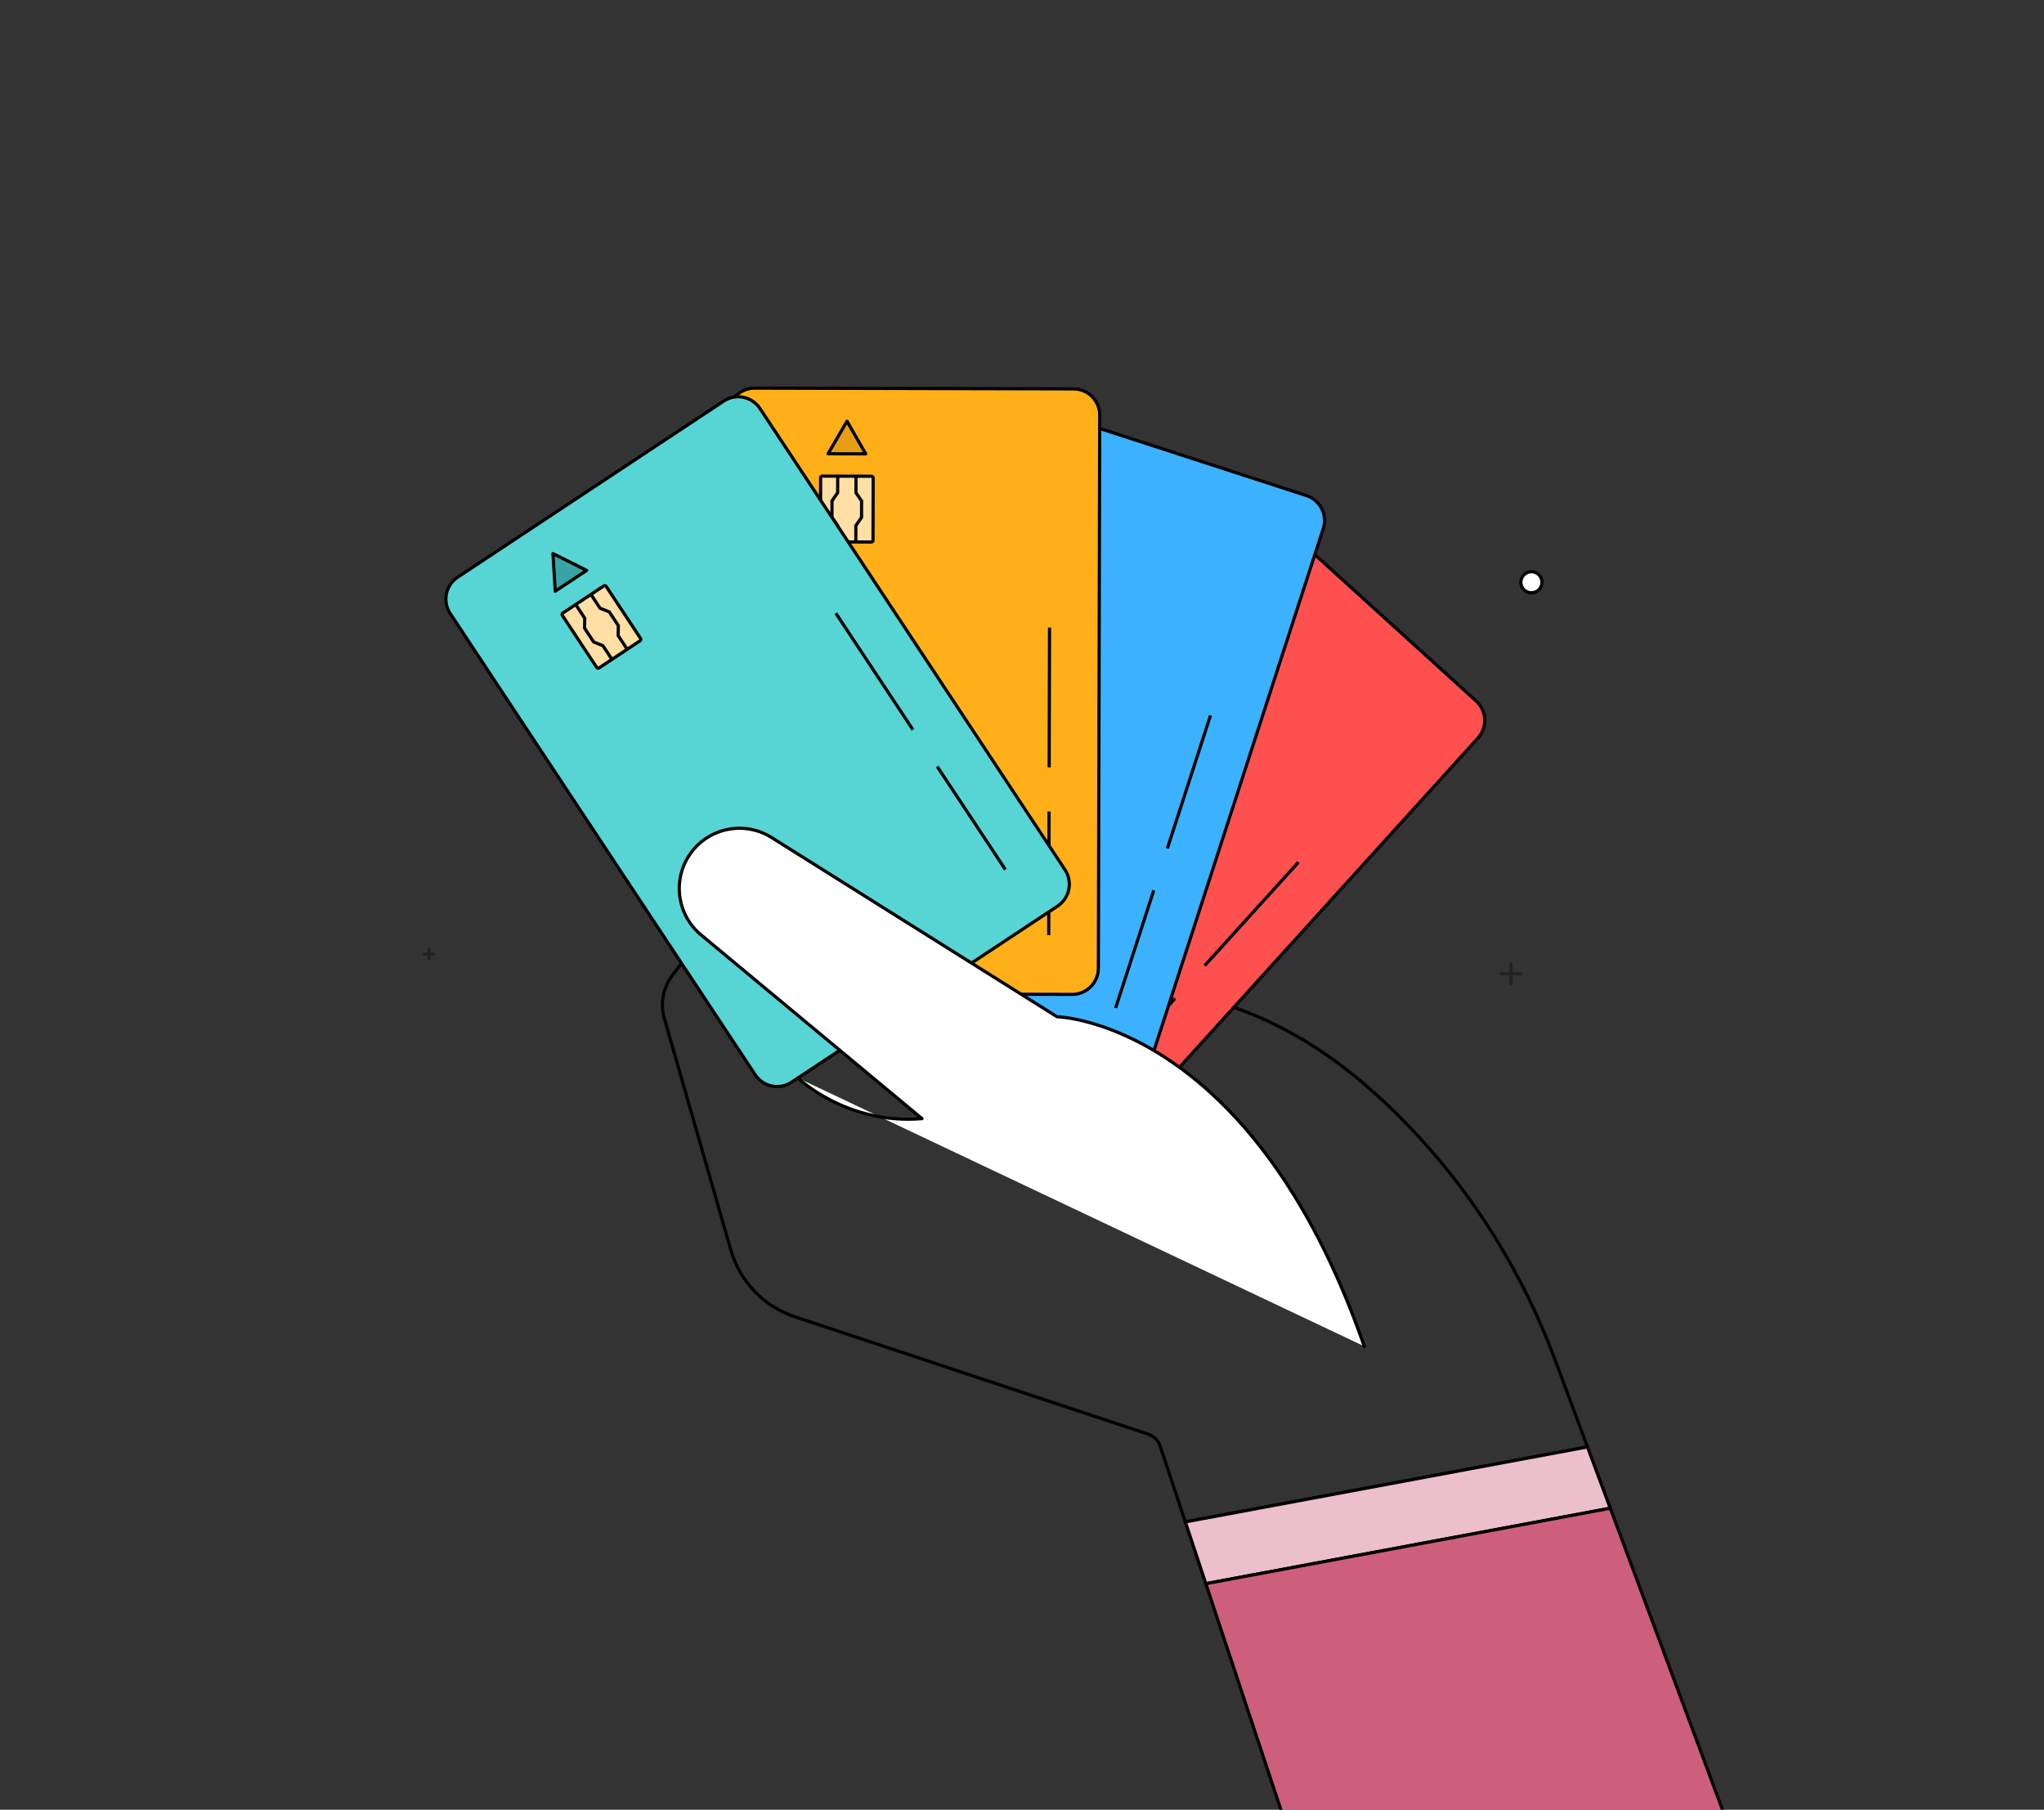 <svg width="716" height="634" viewBox="0 0 716 634" fill="none" xmlns="http://www.w3.org/2000/svg">
<rect x="0" y="0" width="716" height="634" fill="#333333" stroke="none"/>
<g clip-path="url(#clip0_1492_42456)">
<path d="M432.226 352.885C454.303 360.617 471.85 373.402 487.414 388.431C512.999 413.139 532.488 443.477 544.896 476.821L556.083 506.895L415.213 533.165L406.39 506.589C405.738 504.623 404.201 503.085 402.242 502.433L278.408 461.299C267.555 457.695 259.172 448.96 256.015 437.959L232.707 356.789C231.199 351.535 232.285 345.876 235.629 341.556L238.756 337.511L432.226 352.885Z" stroke="black" stroke-width="1.111" stroke-linecap="round" stroke-linejoin="round"/>
<path d="M529.279 337.658V344.62" stroke="#222222" stroke-width="1.111" stroke-linecap="round" stroke-linejoin="round"/>
<path d="M532.758 341.139H525.8" stroke="#222222" stroke-width="1.111" stroke-linecap="round" stroke-linejoin="round"/>
<path d="M150.269 332.515V335.997" stroke="#222222" stroke-width="1.111" stroke-linecap="round" stroke-linejoin="round"/>
<path d="M152.005 334.259H148.532" stroke="#222222" stroke-width="1.111" stroke-linecap="round" stroke-linejoin="round"/>
<path d="M536.447 207.67C538.485 207.67 540.138 206.017 540.138 203.978C540.138 201.938 538.485 200.285 536.447 200.285C534.409 200.285 532.757 201.938 532.757 203.978C532.757 206.017 534.409 207.67 536.447 207.67Z" fill="white" stroke="black" stroke-width="1.111" stroke-miterlimit="10"/>
<path d="M387.628 402.06L517.71 258.56C521.117 254.801 520.834 248.991 517.078 245.583L434.321 170.469C430.565 167.06 424.759 167.343 421.352 171.101L291.27 314.602C287.863 318.36 288.146 324.17 291.902 327.579L374.659 402.693C378.415 406.102 384.222 405.819 387.628 402.06Z" fill="#FF5050" stroke="black" stroke-width="1.111" stroke-miterlimit="10"/>
<path d="M454.848 302.042L421.983 338.297" stroke="black" stroke-width="1.111" stroke-miterlimit="10"/>
<path d="M411.6 349.756L382.519 381.838" stroke="black" stroke-width="1.111" stroke-miterlimit="10"/>
<path d="M450.596 200.802L438.035 204.835L447.809 213.705L450.596 200.802Z" stroke="black" stroke-width="1.111" stroke-linecap="round" stroke-linejoin="round"/>
<path d="M444.014 220.885L431.256 209.306C431.014 209.086 430.639 209.104 430.419 209.347L415.741 225.539C415.521 225.782 415.539 226.157 415.782 226.377L428.54 237.956C428.782 238.176 429.157 238.158 429.377 237.915L444.055 221.723C444.275 221.48 444.257 221.105 444.014 220.885Z" stroke="black" stroke-width="1.111" stroke-miterlimit="10"/>
<path d="M440.018 217.245L438.082 219.376L436.146 221.512L435.682 224.976L433.746 227.113L431.81 229.244L428.413 230.048L426.477 232.179L424.542 234.316" stroke="black" stroke-width="1.111" stroke-miterlimit="10"/>
<path d="M435.272 212.942L433.342 215.073L431.406 217.209L428.003 218.008L426.073 220.145L424.137 222.276L423.667 225.745L421.731 227.876L419.801 230.013" stroke="black" stroke-width="1.111" stroke-miterlimit="10"/>
<path d="M387.107 335.724L376.791 326.361L353.189 352.397L363.505 361.76L387.107 335.724Z" stroke="black" stroke-width="1.111" stroke-miterlimit="10"/>
<path d="M416.464 303.34L406.148 293.977L382.546 320.014L392.862 329.377L416.464 303.34Z" stroke="black" stroke-width="1.111" stroke-miterlimit="10"/>
<path d="M403.759 369.467L463.526 185.188C465.091 180.362 462.45 175.18 457.627 173.614L351.353 139.103C346.53 137.536 341.351 140.179 339.786 145.005L280.019 329.284C278.453 334.11 281.094 339.292 285.918 340.858L392.192 375.369C397.015 376.936 402.194 374.293 403.759 369.467Z" fill="#3CB2FF" stroke="black" stroke-width="1.111" stroke-miterlimit="10"/>
<path d="M424.025 250.647L408.924 297.205" stroke="black" stroke-width="1.111" stroke-miterlimit="10"/>
<path d="M404.155 311.916L390.791 353.115" stroke="black" stroke-width="1.111" stroke-miterlimit="10"/>
<path d="M378.623 160.073L368.826 168.908L381.374 172.988L378.623 160.073Z" stroke="black" stroke-width="1.111" stroke-linecap="round" stroke-linejoin="round"/>
<path d="M380.865 181.085L364.482 175.765C364.17 175.664 363.836 175.835 363.735 176.146L356.991 196.94C356.89 197.251 357.061 197.586 357.372 197.687L373.755 203.007C374.066 203.108 374.401 202.937 374.502 202.626L381.246 181.832C381.347 181.521 381.176 181.186 380.865 181.085Z" stroke="black" stroke-width="1.111" stroke-miterlimit="10"/>
<path d="M375.719 179.41L374.833 182.151L373.942 184.893L374.939 188.245L374.047 190.98L373.161 193.722L370.387 195.853L369.501 198.594L368.609 201.33" stroke="black" stroke-width="1.111" stroke-miterlimit="10"/>
<path d="M369.63 177.432L368.738 180.173L367.852 182.915L365.077 185.04L364.192 187.781L363.306 190.523L364.297 193.875L363.405 196.616L362.52 199.352" stroke="black" stroke-width="1.111" stroke-miterlimit="10"/>
<path d="M376.08 309.173L362.833 304.871L351.989 338.306L365.236 342.608L376.08 309.173Z" stroke="black" stroke-width="1.111" stroke-miterlimit="10"/>
<path d="M384.751 339.196L385.224 145.457C385.237 140.383 381.136 136.26 376.065 136.248L264.335 135.974C259.264 135.962 255.144 140.065 255.131 145.139L254.658 338.878C254.646 343.952 258.746 348.075 263.817 348.088L375.547 348.361C380.618 348.373 384.739 344.27 384.751 339.196Z" fill="#FFB019" stroke="black" stroke-width="1.111" stroke-miterlimit="10"/>
<path d="M367.64 219.863L367.517 268.81" stroke="black" stroke-width="1.111" stroke-miterlimit="10"/>
<path d="M367.476 284.279L367.365 327.59" stroke="black" stroke-width="1.111" stroke-miterlimit="10"/>
<path d="M296.701 147.558L290.071 158.97L303.265 159.005L296.701 147.558Z" fill="#E59E16" stroke="black" stroke-width="1.111" stroke-linecap="round" stroke-linejoin="round"/>
<path d="M305.275 166.836L288.05 166.794C287.723 166.793 287.457 167.058 287.456 167.386L287.403 189.247C287.402 189.574 287.667 189.84 287.994 189.841L305.218 189.883C305.546 189.884 305.811 189.619 305.812 189.292L305.866 167.431C305.866 167.103 305.602 166.837 305.275 166.836Z" fill="#FFDFA3" stroke="black" stroke-width="1.111" stroke-miterlimit="10"/>
<path d="M299.851 166.853L299.845 169.736L299.833 172.612L301.81 175.5L301.798 178.383L301.793 181.259L299.804 184.136L299.798 187.018L299.792 189.9" stroke="black" stroke-width="1.111" stroke-miterlimit="10"/>
<path d="M293.444 166.836L293.439 169.718L293.433 172.6L291.444 175.471L291.438 178.353L291.432 181.236L293.403 184.124L293.397 187L293.392 189.883" stroke="black" stroke-width="1.111" stroke-miterlimit="10"/>
<path d="M339.938 290.245L326.011 290.211L325.925 325.363L339.852 325.397L339.938 290.245Z" stroke="black" stroke-width="1.111" stroke-miterlimit="10"/>
<path d="M373.05 304.693L266.214 143.118C263.416 138.886 257.719 137.725 253.49 140.525L160.309 202.216C156.08 205.016 154.92 210.716 157.718 214.947L264.555 376.523C267.353 380.755 273.049 381.915 277.278 379.116L370.459 317.425C374.688 314.625 375.848 308.925 373.05 304.693Z" fill="#57D5D4" stroke="black" stroke-width="1.111" stroke-miterlimit="10"/>
<path d="M292.782 214.814L319.774 255.631" stroke="black" stroke-width="1.111" stroke-miterlimit="10"/>
<path d="M328.305 268.534L352.188 304.655" stroke="black" stroke-width="1.111" stroke-miterlimit="10"/>
<path d="M193.694 193.928L194.498 207.101L205.498 199.822L193.694 193.928Z" fill="#38A4A4" stroke="black" stroke-width="1.111" stroke-linecap="round" stroke-linejoin="round"/>
<path d="M211.509 205.257L197.144 214.767C196.871 214.948 196.796 215.316 196.977 215.589L209.032 233.821C209.213 234.094 209.58 234.169 209.853 233.988L224.218 224.478C224.491 224.297 224.566 223.929 224.385 223.656L212.33 205.424C212.15 205.151 211.782 205.076 211.509 205.257Z" fill="#FFDFA3" stroke="black" stroke-width="1.111" stroke-miterlimit="10"/>
<path d="M207 208.246L208.59 210.647L210.18 213.053L213.418 214.363L215.008 216.764L216.598 219.164L216.533 222.663L218.123 225.064L219.707 227.465" stroke="black" stroke-width="1.111" stroke-miterlimit="10"/>
<path d="M201.661 211.78L203.251 214.186L204.835 216.587L204.776 220.08L206.366 222.487L207.95 224.888L211.194 226.197L212.778 228.598L214.368 231.005" stroke="black" stroke-width="1.111" stroke-miterlimit="10"/>
<path d="M564.068 528.357L563.956 528.398L422.464 554.791L422.4 554.814L415.213 533.164L556.077 506.895H556.083L564.068 528.357Z" fill="#EBBFCB" stroke="black" stroke-width="1.111" stroke-linecap="round" stroke-linejoin="round"/>
<path d="M617.942 673.185H461.707L422.4 554.815L422.465 554.791L563.957 528.398L564.069 528.357L617.942 673.185Z" fill="#CD5F7D" stroke="black" stroke-width="1.111" stroke-linecap="round" stroke-linejoin="round"/>
<path d="M279.505 377.641C279.505 377.641 296.513 394.119 322.977 391.882L245.555 327.502C237.036 320.416 235.447 307.942 241.912 298.943C248.412 289.902 260.82 287.466 270.248 293.389L370.257 356.185C370.257 356.185 438.257 357.635 477.887 471.643" fill="white"/>
<path d="M279.505 377.641C279.505 377.641 296.513 394.119 322.977 391.882L245.555 327.502C237.036 320.416 235.447 307.942 241.912 298.943C248.412 289.902 260.82 287.466 270.248 293.389L370.257 356.185C370.257 356.185 438.257 357.635 477.887 471.643" stroke="black" stroke-width="1.111" stroke-linecap="round" stroke-linejoin="round"/>
<path d="M415.213 533.164L415.096 533.188" stroke="black" stroke-width="1.111" stroke-linecap="round" stroke-linejoin="round"/>
</g>
<defs>
<clipPath id="clip0_1492_42456">
<rect width="792" height="634" fill="white"/>
</clipPath>
</defs>
</svg>
